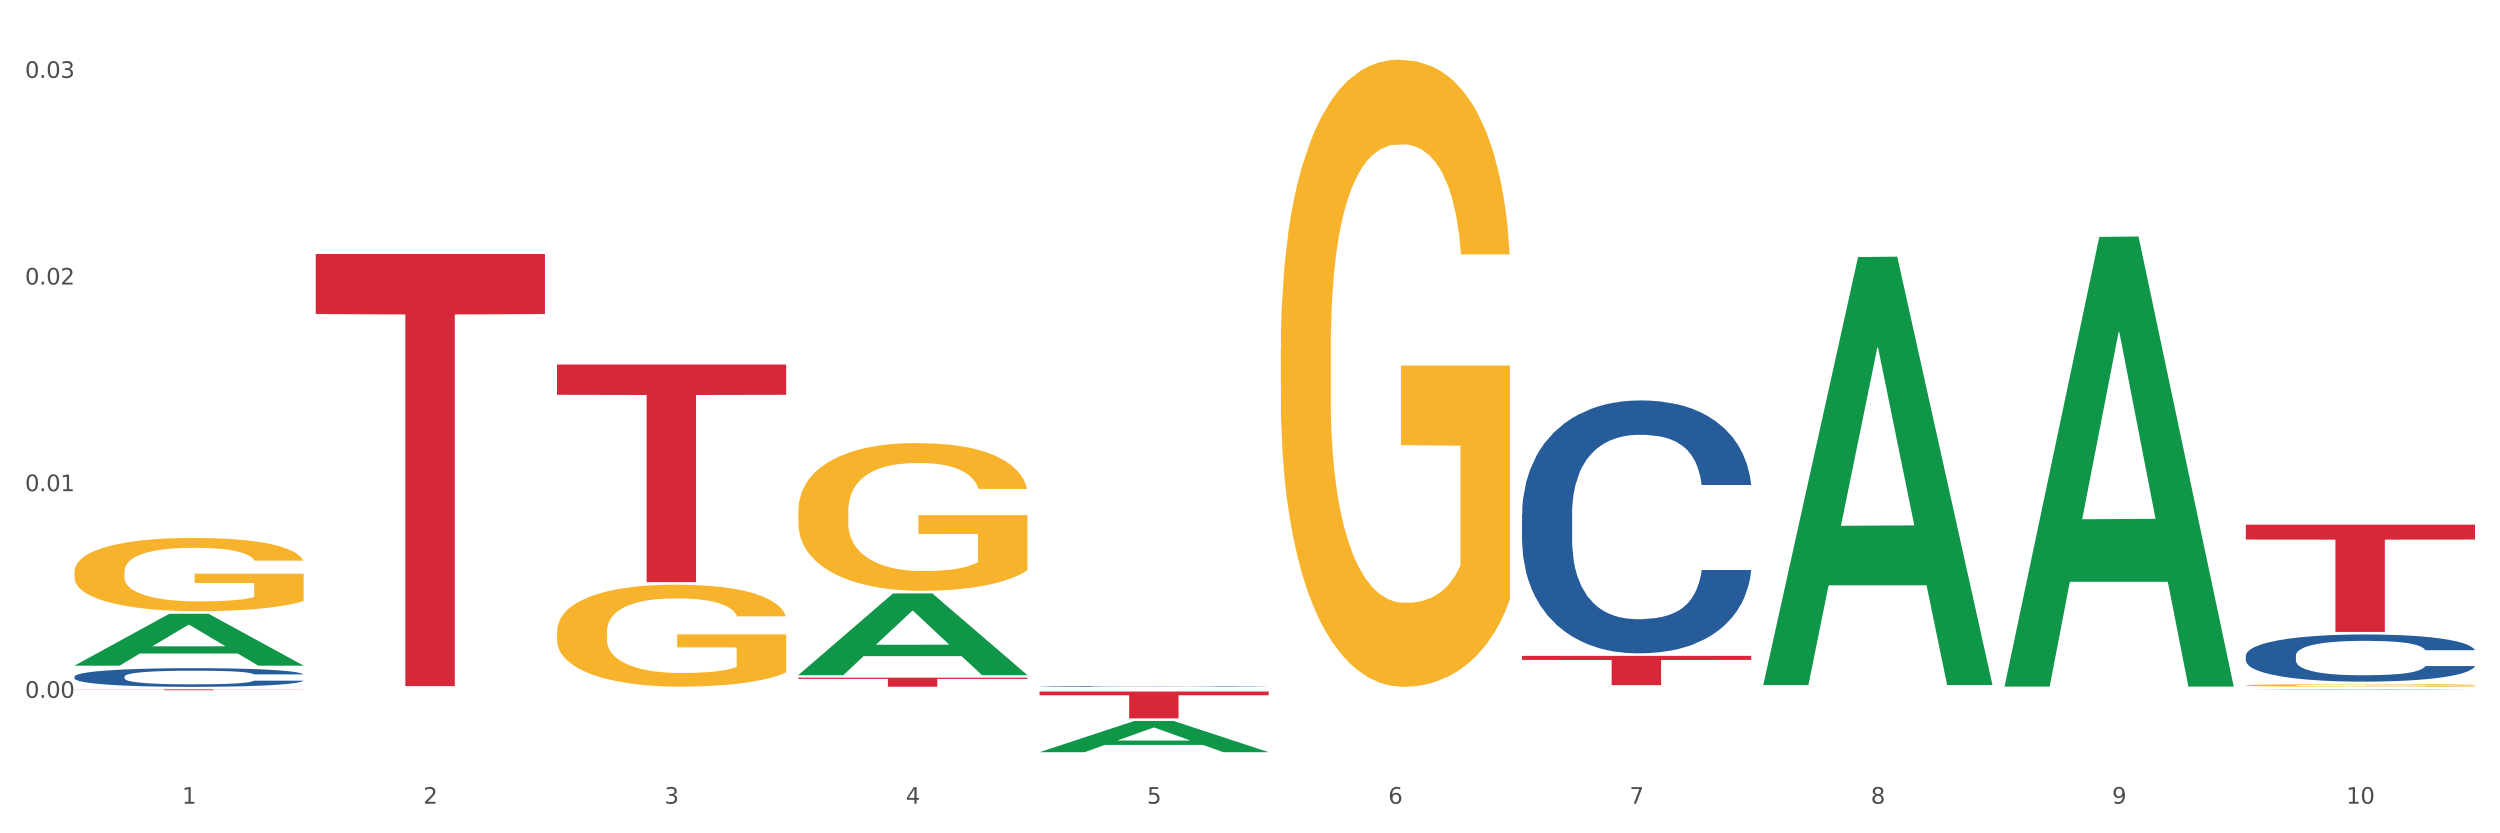 <?xml version="1.0" encoding="utf-8" standalone="no"?>
<!DOCTYPE svg PUBLIC "-//W3C//DTD SVG 1.1//EN"
  "http://www.w3.org/Graphics/SVG/1.1/DTD/svg11.dtd">
<svg xmlns:xlink="http://www.w3.org/1999/xlink" width="1080pt" height="360pt" viewBox="0 0 1080 360" xmlns="http://www.w3.org/2000/svg" version="1.1">
 <rect x="0" y="0" width="1080" height="360" fill="#333333" stroke="none"/>
 <defs>
  <style type="text/css">*{stroke-linejoin: round; stroke-linecap: butt}</style>
 </defs>
 <g id="figure_1">
  <g id="patch_1">
   <path d="M 0 360 
L 1080 360 
L 1080 0 
L 0 0 
z
" style="fill: #ffffff; stroke: #ffffff; stroke-linejoin: miter"/>
  </g>
  <g id="axes_1">
   <g id="matplotlib.axis_1">
    <g id="xtick_1">
     <g id="text_1">
      <!-- 1 -->
      <g style="fill: #4d4d4d" transform="translate(78.627 347.204) scale(0.096 -0.096)">
       <defs>
        <path id="DejaVuSans-31" d="M 794 531 
L 1825 531 
L 1825 4091 
L 703 3866 
L 703 4441 
L 1819 4666 
L 2450 4666 
L 2450 531 
L 3481 531 
L 3481 0 
L 794 0 
L 794 531 
z
" transform="scale(0.016)"/>
       </defs>
       <use xlink:href="#DejaVuSans-31"/>
      </g>
     </g>
    </g>
    <g id="xtick_2">
     <g id="text_2">
      <!-- 2 -->
      <g style="fill: #4d4d4d" transform="translate(182.851 347.204) scale(0.096 -0.096)">
       <defs>
        <path id="DejaVuSans-32" d="M 1228 531 
L 3431 531 
L 3431 0 
L 469 0 
L 469 531 
Q 828 903 1448 1529 
Q 2069 2156 2228 2338 
Q 2531 2678 2651 2914 
Q 2772 3150 2772 3378 
Q 2772 3750 2511 3984 
Q 2250 4219 1831 4219 
Q 1534 4219 1204 4116 
Q 875 4013 500 3803 
L 500 4441 
Q 881 4594 1212 4672 
Q 1544 4750 1819 4750 
Q 2544 4750 2975 4387 
Q 3406 4025 3406 3419 
Q 3406 3131 3298 2873 
Q 3191 2616 2906 2266 
Q 2828 2175 2409 1742 
Q 1991 1309 1228 531 
z
" transform="scale(0.016)"/>
       </defs>
       <use xlink:href="#DejaVuSans-32"/>
      </g>
     </g>
    </g>
    <g id="xtick_3">
     <g id="text_3">
      <!-- 3 -->
      <g style="fill: #4d4d4d" transform="translate(287.074 347.204) scale(0.096 -0.096)">
       <defs>
        <path id="DejaVuSans-33" d="M 2597 2516 
Q 3050 2419 3304 2112 
Q 3559 1806 3559 1356 
Q 3559 666 3084 287 
Q 2609 -91 1734 -91 
Q 1441 -91 1130 -33 
Q 819 25 488 141 
L 488 750 
Q 750 597 1062 519 
Q 1375 441 1716 441 
Q 2309 441 2620 675 
Q 2931 909 2931 1356 
Q 2931 1769 2642 2001 
Q 2353 2234 1838 2234 
L 1294 2234 
L 1294 2753 
L 1863 2753 
Q 2328 2753 2575 2939 
Q 2822 3125 2822 3475 
Q 2822 3834 2567 4026 
Q 2313 4219 1838 4219 
Q 1578 4219 1281 4162 
Q 984 4106 628 3988 
L 628 4550 
Q 988 4650 1302 4700 
Q 1616 4750 1894 4750 
Q 2613 4750 3031 4423 
Q 3450 4097 3450 3541 
Q 3450 3153 3228 2886 
Q 3006 2619 2597 2516 
z
" transform="scale(0.016)"/>
       </defs>
       <use xlink:href="#DejaVuSans-33"/>
      </g>
     </g>
    </g>
    <g id="xtick_4">
     <g id="text_4">
      <!-- 4 -->
      <g style="fill: #4d4d4d" transform="translate(391.298 347.204) scale(0.096 -0.096)">
       <defs>
        <path id="DejaVuSans-34" d="M 2419 4116 
L 825 1625 
L 2419 1625 
L 2419 4116 
z
M 2253 4666 
L 3047 4666 
L 3047 1625 
L 3713 1625 
L 3713 1100 
L 3047 1100 
L 3047 0 
L 2419 0 
L 2419 1100 
L 313 1100 
L 313 1709 
L 2253 4666 
z
" transform="scale(0.016)"/>
       </defs>
       <use xlink:href="#DejaVuSans-34"/>
      </g>
     </g>
    </g>
    <g id="xtick_5">
     <g id="text_5">
      <!-- 5 -->
      <g style="fill: #4d4d4d" transform="translate(495.522 347.204) scale(0.096 -0.096)">
       <defs>
        <path id="DejaVuSans-35" d="M 691 4666 
L 3169 4666 
L 3169 4134 
L 1269 4134 
L 1269 2991 
Q 1406 3038 1543 3061 
Q 1681 3084 1819 3084 
Q 2600 3084 3056 2656 
Q 3513 2228 3513 1497 
Q 3513 744 3044 326 
Q 2575 -91 1722 -91 
Q 1428 -91 1123 -41 
Q 819 9 494 109 
L 494 744 
Q 775 591 1075 516 
Q 1375 441 1709 441 
Q 2250 441 2565 725 
Q 2881 1009 2881 1497 
Q 2881 1984 2565 2268 
Q 2250 2553 1709 2553 
Q 1456 2553 1204 2497 
Q 953 2441 691 2322 
L 691 4666 
z
" transform="scale(0.016)"/>
       </defs>
       <use xlink:href="#DejaVuSans-35"/>
      </g>
     </g>
    </g>
    <g id="xtick_6">
     <g id="text_6">
      <!-- 6 -->
      <g style="fill: #4d4d4d" transform="translate(599.745 347.204) scale(0.096 -0.096)">
       <defs>
        <path id="DejaVuSans-36" d="M 2113 2584 
Q 1688 2584 1439 2293 
Q 1191 2003 1191 1497 
Q 1191 994 1439 701 
Q 1688 409 2113 409 
Q 2538 409 2786 701 
Q 3034 994 3034 1497 
Q 3034 2003 2786 2293 
Q 2538 2584 2113 2584 
z
M 3366 4563 
L 3366 3988 
Q 3128 4100 2886 4159 
Q 2644 4219 2406 4219 
Q 1781 4219 1451 3797 
Q 1122 3375 1075 2522 
Q 1259 2794 1537 2939 
Q 1816 3084 2150 3084 
Q 2853 3084 3261 2657 
Q 3669 2231 3669 1497 
Q 3669 778 3244 343 
Q 2819 -91 2113 -91 
Q 1303 -91 875 529 
Q 447 1150 447 2328 
Q 447 3434 972 4092 
Q 1497 4750 2381 4750 
Q 2619 4750 2861 4703 
Q 3103 4656 3366 4563 
z
" transform="scale(0.016)"/>
       </defs>
       <use xlink:href="#DejaVuSans-36"/>
      </g>
     </g>
    </g>
    <g id="xtick_7">
     <g id="text_7">
      <!-- 7 -->
      <g style="fill: #4d4d4d" transform="translate(703.969 347.204) scale(0.096 -0.096)">
       <defs>
        <path id="DejaVuSans-37" d="M 525 4666 
L 3525 4666 
L 3525 4397 
L 1831 0 
L 1172 0 
L 2766 4134 
L 525 4134 
L 525 4666 
z
" transform="scale(0.016)"/>
       </defs>
       <use xlink:href="#DejaVuSans-37"/>
      </g>
     </g>
    </g>
    <g id="xtick_8">
     <g id="text_8">
      <!-- 8 -->
      <g style="fill: #4d4d4d" transform="translate(808.193 347.204) scale(0.096 -0.096)">
       <defs>
        <path id="DejaVuSans-38" d="M 2034 2216 
Q 1584 2216 1326 1975 
Q 1069 1734 1069 1313 
Q 1069 891 1326 650 
Q 1584 409 2034 409 
Q 2484 409 2743 651 
Q 3003 894 3003 1313 
Q 3003 1734 2745 1975 
Q 2488 2216 2034 2216 
z
M 1403 2484 
Q 997 2584 770 2862 
Q 544 3141 544 3541 
Q 544 4100 942 4425 
Q 1341 4750 2034 4750 
Q 2731 4750 3128 4425 
Q 3525 4100 3525 3541 
Q 3525 3141 3298 2862 
Q 3072 2584 2669 2484 
Q 3125 2378 3379 2068 
Q 3634 1759 3634 1313 
Q 3634 634 3220 271 
Q 2806 -91 2034 -91 
Q 1263 -91 848 271 
Q 434 634 434 1313 
Q 434 1759 690 2068 
Q 947 2378 1403 2484 
z
M 1172 3481 
Q 1172 3119 1398 2916 
Q 1625 2713 2034 2713 
Q 2441 2713 2670 2916 
Q 2900 3119 2900 3481 
Q 2900 3844 2670 4047 
Q 2441 4250 2034 4250 
Q 1625 4250 1398 4047 
Q 1172 3844 1172 3481 
z
" transform="scale(0.016)"/>
       </defs>
       <use xlink:href="#DejaVuSans-38"/>
      </g>
     </g>
    </g>
    <g id="xtick_9">
     <g id="text_9">
      <!-- 9 -->
      <g style="fill: #4d4d4d" transform="translate(912.416 347.204) scale(0.096 -0.096)">
       <defs>
        <path id="DejaVuSans-39" d="M 703 97 
L 703 672 
Q 941 559 1184 500 
Q 1428 441 1663 441 
Q 2288 441 2617 861 
Q 2947 1281 2994 2138 
Q 2813 1869 2534 1725 
Q 2256 1581 1919 1581 
Q 1219 1581 811 2004 
Q 403 2428 403 3163 
Q 403 3881 828 4315 
Q 1253 4750 1959 4750 
Q 2769 4750 3195 4129 
Q 3622 3509 3622 2328 
Q 3622 1225 3098 567 
Q 2575 -91 1691 -91 
Q 1453 -91 1209 -44 
Q 966 3 703 97 
z
M 1959 2075 
Q 2384 2075 2632 2365 
Q 2881 2656 2881 3163 
Q 2881 3666 2632 3958 
Q 2384 4250 1959 4250 
Q 1534 4250 1286 3958 
Q 1038 3666 1038 3163 
Q 1038 2656 1286 2365 
Q 1534 2075 1959 2075 
z
" transform="scale(0.016)"/>
       </defs>
       <use xlink:href="#DejaVuSans-39"/>
      </g>
     </g>
    </g>
    <g id="xtick_10">
     <g id="text_10">
      <!-- 10 -->
      <g style="fill: #4d4d4d" transform="translate(1013.586 347.204) scale(0.096 -0.096)">
       <defs>
        <path id="DejaVuSans-30" d="M 2034 4250 
Q 1547 4250 1301 3770 
Q 1056 3291 1056 2328 
Q 1056 1369 1301 889 
Q 1547 409 2034 409 
Q 2525 409 2770 889 
Q 3016 1369 3016 2328 
Q 3016 3291 2770 3770 
Q 2525 4250 2034 4250 
z
M 2034 4750 
Q 2819 4750 3233 4129 
Q 3647 3509 3647 2328 
Q 3647 1150 3233 529 
Q 2819 -91 2034 -91 
Q 1250 -91 836 529 
Q 422 1150 422 2328 
Q 422 3509 836 4129 
Q 1250 4750 2034 4750 
z
" transform="scale(0.016)"/>
       </defs>
       <use xlink:href="#DejaVuSans-31"/>
       <use xlink:href="#DejaVuSans-30" transform="translate(63.623 0)"/>
      </g>
     </g>
    </g>
    <g id="xtick_11"/>
    <g id="xtick_12"/>
    <g id="xtick_13"/>
    <g id="xtick_14"/>
    <g id="xtick_15"/>
    <g id="xtick_16"/>
    <g id="xtick_17"/>
    <g id="xtick_18"/>
    <g id="xtick_19"/>
   </g>
   <g id="matplotlib.axis_2">
    <g id="ytick_1">
     <g id="text_11">
      <!-- 0.00 -->
      <g style="fill: #4d4d4d" transform="translate(10.8 301.452) scale(0.096 -0.096)">
       <defs>
        <path id="DejaVuSans-2e" d="M 684 794 
L 1344 794 
L 1344 0 
L 684 0 
L 684 794 
z
" transform="scale(0.016)"/>
       </defs>
       <use xlink:href="#DejaVuSans-30"/>
       <use xlink:href="#DejaVuSans-2e" transform="translate(63.623 0)"/>
       <use xlink:href="#DejaVuSans-30" transform="translate(95.41 0)"/>
       <use xlink:href="#DejaVuSans-30" transform="translate(159.033 0)"/>
      </g>
     </g>
    </g>
    <g id="ytick_2">
     <g id="text_12">
      <!-- 0.01 -->
      <g style="fill: #4d4d4d" transform="translate(10.8 212.185) scale(0.096 -0.096)">
       <use xlink:href="#DejaVuSans-30"/>
       <use xlink:href="#DejaVuSans-2e" transform="translate(63.623 0)"/>
       <use xlink:href="#DejaVuSans-30" transform="translate(95.41 0)"/>
       <use xlink:href="#DejaVuSans-31" transform="translate(159.033 0)"/>
      </g>
     </g>
    </g>
    <g id="ytick_3">
     <g id="text_13">
      <!-- 0.02 -->
      <g style="fill: #4d4d4d" transform="translate(10.8 122.918) scale(0.096 -0.096)">
       <use xlink:href="#DejaVuSans-30"/>
       <use xlink:href="#DejaVuSans-2e" transform="translate(63.623 0)"/>
       <use xlink:href="#DejaVuSans-30" transform="translate(95.41 0)"/>
       <use xlink:href="#DejaVuSans-32" transform="translate(159.033 0)"/>
      </g>
     </g>
    </g>
    <g id="ytick_4">
     <g id="text_14">
      <!-- 0.03 -->
      <g style="fill: #4d4d4d" transform="translate(10.8 33.652) scale(0.096 -0.096)">
       <use xlink:href="#DejaVuSans-30"/>
       <use xlink:href="#DejaVuSans-2e" transform="translate(63.623 0)"/>
       <use xlink:href="#DejaVuSans-30" transform="translate(95.41 0)"/>
       <use xlink:href="#DejaVuSans-33" transform="translate(159.033 0)"/>
      </g>
     </g>
    </g>
    <g id="ytick_5"/>
    <g id="ytick_6"/>
    <g id="ytick_7"/>
   </g>
   <g id="PolyCollection_1">
    <path d="M 32.175 287.518 
L 32.277 287.497 
L 73.107 265.151 
L 90.051 265.129 
L 131.187 287.561 
L 111.589 287.561 
L 102.709 282.337 
L 60.552 282.337 
L 60.246 282.421 
L 51.671 287.561 
L 32.175 287.561 
L 32.175 287.518 
L 65.86 279.22 
L 97.401 279.199 
L 81.783 269.911 
L 81.579 269.868 
L 81.375 269.932 
L 65.758 279.199 
L 65.86 279.22 
L 32.175 287.518 
z
" clip-path="url(#p96a9d5bda2)" style="fill: #109648"/>
    <path d="M 136.399 109.725 
L 235.411 109.725 
L 235.411 135.669 
L 196.463 135.844 
L 196.463 296.411 
L 175.112 296.411 
L 175.112 135.844 
L 136.399 135.669 
L 136.399 109.901 
L 136.399 109.725 
z
" clip-path="url(#p96a9d5bda2)" style="fill: #d62839"/>
    <path d="M 32.175 297.804 
L 131.187 297.804 
L 131.187 297.853 
L 92.239 297.854 
L 92.239 298.158 
L 70.888 298.158 
L 70.888 297.854 
L 32.175 297.853 
L 32.175 297.805 
L 32.175 297.804 
z
" clip-path="url(#p96a9d5bda2)" style="fill: #d62839"/>
    <path d="M 449.069 298.744 
L 548.082 298.744 
L 548.082 300.357 
L 509.134 300.368 
L 509.134 310.348 
L 487.783 310.348 
L 487.783 300.368 
L 449.069 300.357 
L 449.069 298.755 
L 449.069 298.744 
z
" clip-path="url(#p96a9d5bda2)" style="fill: #d62839"/>
    <path d="M 657.517 283.347 
L 756.529 283.347 
L 756.529 285.101 
L 717.581 285.112 
L 717.581 295.967 
L 696.23 295.967 
L 696.23 285.112 
L 657.517 285.101 
L 657.517 283.359 
L 657.517 283.347 
z
" clip-path="url(#p96a9d5bda2)" style="fill: #d62839"/>
    <path d="M 970.188 226.645 
L 1069.2 226.645 
L 1069.2 233.087 
L 1030.252 233.13 
L 1030.252 273.003 
L 1008.901 273.003 
L 1008.901 233.13 
L 970.188 233.087 
L 970.188 226.688 
L 970.188 226.645 
z
" clip-path="url(#p96a9d5bda2)" style="fill: #d62839"/>
    <path d="M 970.188 296.086 
L 970.304 296.085 
L 970.304 296.047 
L 970.538 296.014 
L 971.707 295.933 
L 973.461 295.867 
L 974.747 295.832 
L 976.032 295.803 
L 977.552 295.774 
L 979.422 295.744 
L 982.813 295.7 
L 984.917 295.678 
L 987.488 295.654 
L 992.164 295.62 
L 995.554 295.601 
L 999.061 295.585 
L 1004.789 295.565 
L 1008.53 295.557 
L 1012.505 295.55 
L 1017.297 295.546 
L 1020.921 295.545 
L 1028.87 295.548 
L 1035.65 295.558 
L 1038.923 295.565 
L 1043.132 295.578 
L 1045.353 295.587 
L 1048.977 295.604 
L 1052.717 295.626 
L 1055.289 295.646 
L 1059.147 295.682 
L 1062.069 295.718 
L 1064.758 295.763 
L 1066.161 295.794 
L 1067.213 295.823 
L 1068.148 295.856 
L 1069.083 295.909 
L 1048.041 295.909 
L 1047.223 295.871 
L 1045.937 295.836 
L 1044.067 295.802 
L 1042.43 295.78 
L 1039.625 295.754 
L 1037.053 295.737 
L 1034.364 295.724 
L 1031.091 295.713 
L 1028.52 295.708 
L 1024.896 295.703 
L 1017.765 295.704 
L 1012.972 295.713 
L 1009.699 295.724 
L 1007.595 295.733 
L 1005.724 295.744 
L 1003.62 295.759 
L 1001.165 295.781 
L 999.412 295.802 
L 997.659 295.827 
L 996.256 295.853 
L 994.97 295.883 
L 993.918 295.915 
L 993.1 295.948 
L 992.398 295.989 
L 991.814 296.056 
L 991.814 296.203 
L 992.047 296.236 
L 992.632 296.28 
L 993.333 296.313 
L 994.502 296.353 
L 995.554 296.379 
L 997.542 296.418 
L 999.763 296.45 
L 1001.516 296.47 
L 1003.27 296.487 
L 1006.309 296.511 
L 1009.699 296.53 
L 1012.621 296.542 
L 1016.596 296.552 
L 1019.285 296.557 
L 1021.623 296.559 
L 1027.351 296.559 
L 1031.442 296.556 
L 1036.001 296.548 
L 1039.508 296.539 
L 1042.43 296.527 
L 1045.704 296.508 
L 1047.808 296.489 
L 1047.808 296.266 
L 1022.09 296.265 
L 1022.09 296.116 
L 1069.2 296.116 
L 1069.2 296.552 
L 1067.213 296.575 
L 1064.992 296.595 
L 1062.654 296.613 
L 1059.147 296.636 
L 1054.938 296.657 
L 1051.198 296.672 
L 1047.223 296.685 
L 1042.547 296.697 
L 1036.469 296.708 
L 1032.728 296.712 
L 1028.052 296.715 
L 1022.558 296.716 
L 1017.765 296.714 
L 1013.089 296.709 
L 1008.179 296.699 
L 1003.387 296.685 
L 999.763 296.671 
L 996.139 296.654 
L 992.281 296.632 
L 989.242 296.61 
L 986.904 296.591 
L 984.332 296.566 
L 981.527 296.534 
L 979.422 296.505 
L 977.552 296.476 
L 975.565 296.437 
L 974.162 296.404 
L 972.759 296.362 
L 971.941 296.331 
L 971.006 296.283 
L 970.304 296.216 
L 970.188 296.086 
z
" clip-path="url(#p96a9d5bda2)" style="fill: #f7b32b"/>
    <path d="M 553.293 150.969 
L 553.41 150.721 
L 553.41 141.813 
L 553.644 134.142 
L 554.813 115.583 
L 556.566 100.242 
L 557.852 92.076 
L 559.138 85.395 
L 560.658 78.714 
L 562.528 71.785 
L 565.918 61.64 
L 568.022 56.443 
L 570.594 50.999 
L 575.27 43.081 
L 578.66 38.627 
L 582.167 34.915 
L 587.895 30.461 
L 591.636 28.481 
L 595.61 26.997 
L 600.403 26.007 
L 604.027 25.759 
L 611.976 26.502 
L 618.756 28.729 
L 622.029 30.461 
L 626.237 33.43 
L 628.458 35.41 
L 632.082 39.369 
L 635.823 44.566 
L 638.395 49.02 
L 642.252 57.433 
L 645.175 65.846 
L 647.863 76.239 
L 649.266 83.415 
L 650.318 90.096 
L 651.253 97.767 
L 652.189 109.892 
L 631.147 109.892 
L 630.329 101.231 
L 629.043 93.066 
L 627.173 85.147 
L 625.536 80.198 
L 622.73 74.012 
L 620.159 70.053 
L 617.47 67.083 
L 614.197 64.609 
L 611.625 63.372 
L 608.001 62.382 
L 600.87 62.629 
L 596.078 64.609 
L 592.805 67.083 
L 590.7 69.311 
L 588.83 71.785 
L 586.726 75.249 
L 584.271 80.446 
L 582.518 85.147 
L 580.764 91.086 
L 579.361 97.025 
L 578.075 103.953 
L 577.023 111.377 
L 576.205 119.048 
L 575.504 128.451 
L 574.919 144.04 
L 574.919 177.941 
L 575.153 185.612 
L 575.737 195.757 
L 576.439 203.428 
L 577.608 212.583 
L 578.66 218.77 
L 580.647 227.678 
L 582.868 235.101 
L 584.622 239.803 
L 586.375 243.762 
L 589.415 249.206 
L 592.805 253.66 
L 595.727 256.382 
L 599.702 258.856 
L 602.39 259.846 
L 604.728 260.341 
L 610.456 260.341 
L 614.548 259.599 
L 619.107 257.867 
L 622.613 255.64 
L 625.536 252.918 
L 628.809 248.464 
L 630.913 244.257 
L 630.913 192.54 
L 605.196 192.293 
L 605.196 157.897 
L 652.306 157.897 
L 652.306 258.856 
L 650.318 264.053 
L 648.097 268.754 
L 645.759 272.961 
L 642.252 278.157 
L 638.044 283.106 
L 634.303 286.571 
L 630.329 289.54 
L 625.653 292.262 
L 619.574 294.737 
L 615.833 295.726 
L 611.158 296.469 
L 605.663 296.716 
L 600.87 296.221 
L 596.195 294.984 
L 591.285 292.757 
L 586.492 289.54 
L 582.868 286.323 
L 579.244 282.364 
L 575.387 277.168 
L 572.347 272.219 
L 570.009 267.765 
L 567.438 262.073 
L 564.632 254.65 
L 562.528 247.969 
L 560.658 241.04 
L 558.67 232.132 
L 557.268 224.461 
L 555.865 214.811 
L 555.047 207.634 
L 554.111 196.499 
L 553.41 180.91 
L 553.293 150.969 
z
" clip-path="url(#p96a9d5bda2)" style="fill: #f7b32b"/>
    <path d="M 344.846 220.909 
L 344.963 220.85 
L 344.963 218.752 
L 345.197 216.945 
L 346.366 212.572 
L 348.119 208.958 
L 349.405 207.034 
L 350.691 205.46 
L 352.21 203.886 
L 354.081 202.254 
L 357.471 199.863 
L 359.575 198.639 
L 362.147 197.357 
L 366.823 195.491 
L 370.213 194.442 
L 373.72 193.567 
L 379.448 192.518 
L 383.188 192.051 
L 387.163 191.702 
L 391.956 191.469 
L 395.579 191.41 
L 403.529 191.585 
L 410.309 192.11 
L 413.582 192.518 
L 417.79 193.217 
L 420.011 193.684 
L 423.635 194.617 
L 427.376 195.841 
L 429.947 196.89 
L 433.805 198.872 
L 436.728 200.854 
L 439.416 203.303 
L 440.819 204.994 
L 441.871 206.568 
L 442.806 208.375 
L 443.741 211.231 
L 422.7 211.231 
L 421.882 209.191 
L 420.596 207.267 
L 418.725 205.402 
L 417.089 204.236 
L 414.283 202.778 
L 411.711 201.845 
L 409.023 201.146 
L 405.75 200.563 
L 403.178 200.271 
L 399.554 200.038 
L 392.423 200.097 
L 387.63 200.563 
L 384.357 201.146 
L 382.253 201.671 
L 380.383 202.254 
L 378.279 203.07 
L 375.824 204.294 
L 374.07 205.402 
L 372.317 206.801 
L 370.914 208.2 
L 369.628 209.832 
L 368.576 211.581 
L 367.758 213.388 
L 367.056 215.604 
L 366.472 219.276 
L 366.472 227.263 
L 366.706 229.07 
L 367.29 231.461 
L 367.992 233.268 
L 369.161 235.425 
L 370.213 236.882 
L 372.2 238.981 
L 374.421 240.73 
L 376.174 241.838 
L 377.928 242.77 
L 380.967 244.053 
L 384.357 245.102 
L 387.28 245.744 
L 391.254 246.327 
L 393.943 246.56 
L 396.281 246.676 
L 402.009 246.676 
L 406.1 246.501 
L 410.659 246.093 
L 414.166 245.569 
L 417.089 244.927 
L 420.362 243.878 
L 422.466 242.887 
L 422.466 230.703 
L 396.748 230.644 
L 396.748 222.541 
L 443.858 222.541 
L 443.858 246.327 
L 441.871 247.551 
L 439.65 248.658 
L 437.312 249.649 
L 433.805 250.874 
L 429.597 252.04 
L 425.856 252.856 
L 421.882 253.555 
L 417.206 254.197 
L 411.127 254.78 
L 407.386 255.013 
L 402.71 255.188 
L 397.216 255.246 
L 392.423 255.129 
L 387.747 254.838 
L 382.838 254.313 
L 378.045 253.555 
L 374.421 252.798 
L 370.797 251.865 
L 366.94 250.641 
L 363.9 249.475 
L 361.562 248.425 
L 358.99 247.084 
L 356.185 245.335 
L 354.081 243.761 
L 352.21 242.129 
L 350.223 240.03 
L 348.82 238.223 
L 347.418 235.95 
L 346.599 234.259 
L 345.664 231.636 
L 344.963 227.963 
L 344.846 220.909 
z
" clip-path="url(#p96a9d5bda2)" style="fill: #f7b32b"/>
    <path d="M 240.622 272.937 
L 240.739 272.897 
L 240.739 271.448 
L 240.973 270.201 
L 242.142 267.184 
L 243.895 264.689 
L 245.181 263.361 
L 246.467 262.275 
L 247.987 261.189 
L 249.857 260.062 
L 253.247 258.412 
L 255.351 257.568 
L 257.923 256.682 
L 262.599 255.395 
L 265.989 254.671 
L 269.496 254.067 
L 275.224 253.343 
L 278.965 253.021 
L 282.939 252.78 
L 287.732 252.619 
L 291.356 252.579 
L 299.305 252.699 
L 306.085 253.061 
L 309.358 253.343 
L 313.566 253.826 
L 315.788 254.148 
L 319.411 254.791 
L 323.152 255.636 
L 325.724 256.361 
L 329.581 257.729 
L 332.504 259.096 
L 335.193 260.786 
L 336.595 261.953 
L 337.647 263.039 
L 338.583 264.287 
L 339.518 266.258 
L 318.476 266.258 
L 317.658 264.85 
L 316.372 263.522 
L 314.502 262.235 
L 312.865 261.43 
L 310.06 260.424 
L 307.488 259.78 
L 304.799 259.298 
L 301.526 258.895 
L 298.954 258.694 
L 295.33 258.533 
L 288.2 258.573 
L 283.407 258.895 
L 280.134 259.298 
L 278.03 259.66 
L 276.159 260.062 
L 274.055 260.625 
L 271.6 261.47 
L 269.847 262.235 
L 268.093 263.2 
L 266.69 264.166 
L 265.405 265.293 
L 264.352 266.5 
L 263.534 267.747 
L 262.833 269.276 
L 262.248 271.811 
L 262.248 277.323 
L 262.482 278.57 
L 263.067 280.219 
L 263.768 281.467 
L 264.937 282.955 
L 265.989 283.961 
L 267.976 285.41 
L 270.197 286.617 
L 271.951 287.381 
L 273.704 288.025 
L 276.744 288.91 
L 280.134 289.634 
L 283.056 290.077 
L 287.031 290.479 
L 289.719 290.64 
L 292.057 290.721 
L 297.785 290.721 
L 301.877 290.6 
L 306.436 290.318 
L 309.943 289.956 
L 312.865 289.514 
L 316.138 288.789 
L 318.242 288.105 
L 318.242 279.696 
L 292.525 279.656 
L 292.525 274.064 
L 339.635 274.064 
L 339.635 290.479 
L 337.647 291.324 
L 335.426 292.089 
L 333.088 292.773 
L 329.581 293.618 
L 325.373 294.422 
L 321.632 294.985 
L 317.658 295.468 
L 312.982 295.911 
L 306.903 296.313 
L 303.163 296.474 
L 298.487 296.595 
L 292.992 296.635 
L 288.2 296.555 
L 283.524 296.353 
L 278.614 295.991 
L 273.821 295.468 
L 270.197 294.945 
L 266.574 294.302 
L 262.716 293.457 
L 259.677 292.652 
L 257.339 291.928 
L 254.767 291.002 
L 251.961 289.795 
L 249.857 288.709 
L 247.987 287.582 
L 246 286.134 
L 244.597 284.887 
L 243.194 283.318 
L 242.376 282.151 
L 241.441 280.34 
L 240.739 277.805 
L 240.622 272.937 
z
" clip-path="url(#p96a9d5bda2)" style="fill: #f7b32b"/>
    <path d="M 240.622 157.493 
L 339.635 157.493 
L 339.635 170.555 
L 300.687 170.643 
L 300.687 251.49 
L 279.336 251.49 
L 279.336 170.643 
L 240.622 170.555 
L 240.622 157.581 
L 240.622 157.493 
z
" clip-path="url(#p96a9d5bda2)" style="fill: #d62839"/>
    <path d="M 32.175 247.017 
L 32.292 246.988 
L 32.292 245.948 
L 32.526 245.052 
L 33.695 242.884 
L 35.448 241.092 
L 36.734 240.138 
L 38.02 239.358 
L 39.54 238.578 
L 41.41 237.768 
L 44.8 236.583 
L 46.904 235.976 
L 49.476 235.34 
L 54.152 234.415 
L 57.542 233.895 
L 61.049 233.462 
L 66.777 232.941 
L 70.517 232.71 
L 74.492 232.537 
L 79.285 232.421 
L 82.909 232.392 
L 90.858 232.479 
L 97.638 232.739 
L 100.911 232.941 
L 105.119 233.288 
L 107.34 233.519 
L 110.964 233.982 
L 114.705 234.589 
L 117.277 235.109 
L 121.134 236.092 
L 124.057 237.075 
L 126.745 238.288 
L 128.148 239.127 
L 129.2 239.907 
L 130.135 240.803 
L 131.071 242.219 
L 110.029 242.219 
L 109.211 241.208 
L 107.925 240.254 
L 106.054 239.329 
L 104.418 238.751 
L 101.612 238.028 
L 99.041 237.566 
L 96.352 237.219 
L 93.079 236.93 
L 90.507 236.786 
L 86.883 236.67 
L 79.752 236.699 
L 74.96 236.93 
L 71.686 237.219 
L 69.582 237.479 
L 67.712 237.768 
L 65.608 238.173 
L 63.153 238.78 
L 61.399 239.329 
L 59.646 240.023 
L 58.243 240.716 
L 56.957 241.526 
L 55.905 242.393 
L 55.087 243.289 
L 54.386 244.387 
L 53.801 246.208 
L 53.801 250.168 
L 54.035 251.064 
L 54.619 252.249 
L 55.321 253.145 
L 56.49 254.214 
L 57.542 254.937 
L 59.529 255.977 
L 61.75 256.844 
L 63.504 257.394 
L 65.257 257.856 
L 68.296 258.492 
L 71.686 259.012 
L 74.609 259.33 
L 78.583 259.619 
L 81.272 259.735 
L 83.61 259.793 
L 89.338 259.793 
L 93.429 259.706 
L 97.988 259.503 
L 101.495 259.243 
L 104.418 258.925 
L 107.691 258.405 
L 109.795 257.914 
L 109.795 251.873 
L 84.078 251.844 
L 84.078 247.827 
L 131.187 247.827 
L 131.187 259.619 
L 129.2 260.226 
L 126.979 260.775 
L 124.641 261.267 
L 121.134 261.874 
L 116.926 262.452 
L 113.185 262.856 
L 109.211 263.203 
L 104.535 263.521 
L 98.456 263.81 
L 94.715 263.926 
L 90.039 264.012 
L 84.545 264.041 
L 79.752 263.983 
L 75.076 263.839 
L 70.167 263.579 
L 65.374 263.203 
L 61.75 262.827 
L 58.126 262.365 
L 54.269 261.758 
L 51.229 261.18 
L 48.891 260.66 
L 46.32 259.995 
L 43.514 259.128 
L 41.41 258.347 
L 39.54 257.538 
L 37.552 256.498 
L 36.15 255.602 
L 34.747 254.474 
L 33.928 253.636 
L 32.993 252.335 
L 32.292 250.515 
L 32.175 247.017 
z
" clip-path="url(#p96a9d5bda2)" style="fill: #f7b32b"/>
    <path d="M 32.175 292.274 
L 32.292 292.266 
L 32.292 292.06 
L 32.643 291.78 
L 33.931 291.264 
L 35.569 290.874 
L 38.378 290.417 
L 39.899 290.225 
L 41.889 290.012 
L 45.985 289.665 
L 50.667 289.371 
L 53.944 289.209 
L 56.401 289.106 
L 61.902 288.921 
L 65.062 288.84 
L 68.339 288.774 
L 71.148 288.73 
L 75.829 288.678 
L 79.575 288.656 
L 83.905 288.649 
L 87.533 288.656 
L 92.331 288.686 
L 99.354 288.774 
L 102.045 288.826 
L 105.674 288.914 
L 109.419 289.032 
L 112.462 289.15 
L 115.973 289.319 
L 119.601 289.54 
L 123.112 289.82 
L 125.57 290.078 
L 127.559 290.351 
L 129.315 290.682 
L 130.602 291.043 
L 131.187 291.345 
L 109.77 291.345 
L 109.185 291.073 
L 108.014 290.778 
L 106.844 290.579 
L 105.557 290.417 
L 103.567 290.233 
L 101.811 290.115 
L 98.886 289.975 
L 96.194 289.887 
L 93.97 289.835 
L 91.278 289.791 
L 85.543 289.747 
L 81.447 289.747 
L 78.872 289.761 
L 75.712 289.798 
L 73.021 289.85 
L 69.861 289.938 
L 67.403 290.034 
L 64.945 290.159 
L 63.541 290.248 
L 61.434 290.41 
L 60.03 290.542 
L 58.157 290.771 
L 57.104 290.933 
L 55.231 291.353 
L 54.412 291.662 
L 54.061 291.876 
L 53.827 292.111 
L 53.827 293.261 
L 54.529 293.777 
L 55.114 293.998 
L 56.05 294.248 
L 57.806 294.572 
L 60.381 294.889 
L 63.072 295.117 
L 65.296 295.257 
L 67.403 295.361 
L 69.509 295.442 
L 72.084 295.515 
L 74.191 295.559 
L 77.351 295.604 
L 81.096 295.626 
L 84.022 295.626 
L 89.991 295.589 
L 92.683 295.552 
L 95.257 295.5 
L 98.066 295.419 
L 100.29 295.331 
L 101.577 295.265 
L 103.684 295.125 
L 105.322 294.977 
L 106.727 294.808 
L 107.663 294.661 
L 108.717 294.44 
L 109.536 294.189 
L 109.77 294.056 
L 131.187 294.056 
L 130.719 294.322 
L 129.9 294.58 
L 128.262 294.926 
L 126.974 295.125 
L 124.985 295.368 
L 122.878 295.574 
L 119.952 295.803 
L 117.26 295.972 
L 114.451 296.119 
L 111.408 296.252 
L 105.908 296.436 
L 103.918 296.488 
L 99.705 296.576 
L 96.428 296.628 
L 91.629 296.679 
L 86.714 296.709 
L 81.564 296.716 
L 77 296.701 
L 71.967 296.657 
L 68.807 296.613 
L 65.296 296.547 
L 61.2 296.444 
L 57.338 296.318 
L 53.71 296.171 
L 50.316 296.001 
L 47.156 295.81 
L 43.059 295.493 
L 40.016 295.184 
L 37.793 294.896 
L 36.271 294.653 
L 34.75 294.344 
L 33.931 294.13 
L 32.643 293.614 
L 32.175 293.136 
L 32.175 292.274 
z
" clip-path="url(#p96a9d5bda2)" style="fill: #255c99"/>
    <path d="M 449.069 296.523 
L 449.187 296.523 
L 449.187 296.514 
L 449.538 296.502 
L 450.825 296.48 
L 452.464 296.463 
L 455.272 296.443 
L 456.794 296.435 
L 458.783 296.425 
L 462.88 296.41 
L 467.561 296.398 
L 470.838 296.391 
L 473.296 296.386 
L 478.797 296.378 
L 481.957 296.375 
L 485.234 296.372 
L 488.042 296.37 
L 492.724 296.368 
L 496.469 296.367 
L 500.799 296.366 
L 504.427 296.367 
L 509.226 296.368 
L 516.248 296.372 
L 518.94 296.374 
L 522.568 296.378 
L 526.313 296.383 
L 529.356 296.388 
L 532.867 296.395 
L 536.495 296.405 
L 540.006 296.417 
L 542.464 296.428 
L 544.454 296.44 
L 546.209 296.454 
L 547.497 296.47 
L 548.082 296.483 
L 526.664 296.483 
L 526.079 296.471 
L 524.909 296.459 
L 523.738 296.45 
L 522.451 296.443 
L 520.461 296.435 
L 518.706 296.43 
L 515.78 296.424 
L 513.088 296.42 
L 510.864 296.418 
L 508.173 296.416 
L 502.438 296.414 
L 498.342 296.414 
L 495.767 296.414 
L 492.607 296.416 
L 489.915 296.418 
L 486.755 296.422 
L 484.297 296.426 
L 481.84 296.432 
L 480.435 296.436 
L 478.328 296.443 
L 476.924 296.448 
L 475.051 296.458 
L 473.998 296.465 
L 472.126 296.483 
L 471.306 296.497 
L 470.955 296.506 
L 470.721 296.516 
L 470.721 296.566 
L 471.423 296.589 
L 472.009 296.598 
L 472.945 296.609 
L 474.7 296.623 
L 477.275 296.637 
L 479.967 296.647 
L 482.191 296.653 
L 484.297 296.657 
L 486.404 296.661 
L 488.979 296.664 
L 491.085 296.666 
L 494.245 296.668 
L 497.991 296.669 
L 500.916 296.669 
L 506.885 296.667 
L 509.577 296.666 
L 512.152 296.663 
L 514.961 296.66 
L 517.184 296.656 
L 518.472 296.653 
L 520.578 296.647 
L 522.217 296.641 
L 523.621 296.633 
L 524.558 296.627 
L 525.611 296.617 
L 526.43 296.607 
L 526.664 296.601 
L 548.082 296.601 
L 547.614 296.612 
L 546.795 296.623 
L 545.156 296.638 
L 543.869 296.647 
L 541.879 296.658 
L 539.772 296.667 
L 536.846 296.676 
L 534.155 296.684 
L 531.346 296.69 
L 528.303 296.696 
L 522.802 296.704 
L 520.813 296.706 
L 516.599 296.71 
L 513.322 296.712 
L 508.524 296.715 
L 503.608 296.716 
L 498.459 296.716 
L 493.894 296.715 
L 488.862 296.714 
L 485.702 296.712 
L 482.191 296.709 
L 478.094 296.704 
L 474.232 296.699 
L 470.604 296.692 
L 467.21 296.685 
L 464.05 296.677 
L 459.954 296.663 
L 456.911 296.65 
L 454.687 296.637 
L 453.166 296.627 
L 451.644 296.613 
L 450.825 296.604 
L 449.538 296.582 
L 449.069 296.561 
L 449.069 296.523 
z
" clip-path="url(#p96a9d5bda2)" style="fill: #255c99"/>
    <path d="M 657.517 222.08 
L 657.634 221.98 
L 657.634 219.186 
L 657.985 215.394 
L 659.272 208.408 
L 660.911 203.118 
L 663.72 196.931 
L 665.241 194.336 
L 667.231 191.442 
L 671.327 186.751 
L 676.008 182.76 
L 679.285 180.564 
L 681.743 179.167 
L 687.244 176.672 
L 690.404 175.574 
L 693.681 174.676 
L 696.49 174.077 
L 701.171 173.379 
L 704.916 173.079 
L 709.247 172.979 
L 712.875 173.079 
L 717.673 173.478 
L 724.695 174.676 
L 727.387 175.374 
L 731.015 176.572 
L 734.76 178.169 
L 737.803 179.766 
L 741.314 182.061 
L 744.943 185.055 
L 748.454 188.847 
L 750.911 192.34 
L 752.901 196.033 
L 754.657 200.524 
L 755.944 205.414 
L 756.529 209.506 
L 735.112 209.506 
L 734.526 205.813 
L 733.356 201.821 
L 732.186 199.126 
L 730.898 196.931 
L 728.909 194.436 
L 727.153 192.839 
L 724.227 190.943 
L 721.535 189.745 
L 719.312 189.047 
L 716.62 188.448 
L 710.885 187.849 
L 706.789 187.849 
L 704.214 188.049 
L 701.054 188.548 
L 698.362 189.246 
L 695.202 190.444 
L 692.745 191.741 
L 690.287 193.438 
L 688.882 194.636 
L 686.776 196.831 
L 685.371 198.628 
L 683.499 201.721 
L 682.445 203.917 
L 680.573 209.605 
L 679.754 213.797 
L 679.402 216.691 
L 679.168 219.885 
L 679.168 235.453 
L 679.871 242.439 
L 680.456 245.433 
L 681.392 248.826 
L 683.148 253.217 
L 685.722 257.509 
L 688.414 260.602 
L 690.638 262.498 
L 692.745 263.896 
L 694.851 264.993 
L 697.426 265.991 
L 699.533 266.59 
L 702.693 267.189 
L 706.438 267.488 
L 709.364 267.488 
L 715.332 266.989 
L 718.024 266.49 
L 720.599 265.792 
L 723.408 264.694 
L 725.632 263.496 
L 726.919 262.598 
L 729.026 260.702 
L 730.664 258.706 
L 732.069 256.411 
L 733.005 254.415 
L 734.058 251.421 
L 734.877 248.028 
L 735.112 246.231 
L 756.529 246.231 
L 756.061 249.824 
L 755.242 253.317 
L 753.603 258.008 
L 752.316 260.702 
L 750.326 263.995 
L 748.22 266.79 
L 745.294 269.884 
L 742.602 272.179 
L 739.793 274.175 
L 736.75 275.971 
L 731.249 278.466 
L 729.26 279.165 
L 725.046 280.362 
L 721.769 281.061 
L 716.971 281.76 
L 712.055 282.159 
L 706.906 282.259 
L 702.341 282.059 
L 697.309 281.46 
L 694.149 280.861 
L 690.638 279.963 
L 686.542 278.566 
L 682.679 276.869 
L 679.051 274.873 
L 675.657 272.578 
L 672.497 269.983 
L 668.401 265.692 
L 665.358 261.501 
L 663.134 257.608 
L 661.613 254.315 
L 660.091 250.123 
L 659.272 247.229 
L 657.985 240.243 
L 657.517 233.757 
L 657.517 222.08 
z
" clip-path="url(#p96a9d5bda2)" style="fill: #255c99"/>
    <path d="M 970.188 298.064 
L 970.29 298.064 
L 1011.12 297.805 
L 1028.064 297.804 
L 1069.2 298.064 
L 1049.602 298.064 
L 1040.721 298.004 
L 998.564 298.004 
L 998.258 298.005 
L 989.684 298.064 
L 970.188 298.064 
L 970.188 298.064 
L 1003.872 297.968 
L 1035.413 297.967 
L 1019.796 297.86 
L 1019.592 297.859 
L 1019.388 297.86 
L 1003.77 297.967 
L 1003.872 297.968 
L 970.188 298.064 
z
" clip-path="url(#p96a9d5bda2)" style="fill: #109648"/>
    <path d="M 865.964 296.253 
L 866.066 296.071 
L 906.896 102.339 
L 923.84 102.156 
L 964.976 296.619 
L 945.378 296.619 
L 936.498 251.335 
L 894.341 251.335 
L 894.034 252.066 
L 885.46 296.619 
L 865.964 296.619 
L 865.964 296.253 
L 899.649 224.311 
L 931.19 224.129 
L 915.572 143.605 
L 915.368 143.24 
L 915.164 143.788 
L 899.547 224.129 
L 899.649 224.311 
L 865.964 296.253 
z
" clip-path="url(#p96a9d5bda2)" style="fill: #109648"/>
    <path d="M 761.74 295.615 
L 761.842 295.441 
L 802.672 111.046 
L 819.617 110.872 
L 860.753 295.963 
L 841.154 295.963 
L 832.274 252.862 
L 790.117 252.862 
L 789.811 253.557 
L 781.237 295.963 
L 761.74 295.963 
L 761.74 295.615 
L 795.425 227.14 
L 826.966 226.966 
L 811.349 150.323 
L 811.144 149.975 
L 810.94 150.497 
L 795.323 226.966 
L 795.425 227.14 
L 761.74 295.615 
z
" clip-path="url(#p96a9d5bda2)" style="fill: #109648"/>
    <path d="M 449.069 324.924 
L 449.172 324.911 
L 490.001 311.449 
L 506.946 311.436 
L 548.082 324.95 
L 528.484 324.95 
L 519.603 321.803 
L 477.446 321.803 
L 477.14 321.854 
L 468.566 324.95 
L 449.069 324.95 
L 449.069 324.924 
L 482.754 319.925 
L 514.295 319.912 
L 498.678 314.317 
L 498.474 314.291 
L 498.269 314.329 
L 482.652 319.912 
L 482.754 319.925 
L 449.069 324.924 
z
" clip-path="url(#p96a9d5bda2)" style="fill: #109648"/>
    <path d="M 344.846 291.606 
L 344.948 291.573 
L 385.778 256.367 
L 402.722 256.334 
L 443.858 291.673 
L 424.26 291.673 
L 415.379 283.444 
L 373.223 283.444 
L 372.916 283.576 
L 364.342 291.673 
L 344.846 291.673 
L 344.846 291.606 
L 378.53 278.533 
L 410.072 278.499 
L 394.454 263.866 
L 394.25 263.8 
L 394.046 263.9 
L 378.428 278.499 
L 378.53 278.533 
L 344.846 291.606 
z
" clip-path="url(#p96a9d5bda2)" style="fill: #109648"/>
    <path d="M 970.188 283.242 
L 970.305 283.223 
L 970.305 282.702 
L 970.656 281.996 
L 971.943 280.694 
L 973.582 279.708 
L 976.39 278.555 
L 977.912 278.071 
L 979.902 277.532 
L 983.998 276.658 
L 988.679 275.914 
L 991.956 275.505 
L 994.414 275.244 
L 999.915 274.779 
L 1003.075 274.575 
L 1006.352 274.407 
L 1009.161 274.296 
L 1013.842 274.166 
L 1017.587 274.11 
L 1021.917 274.091 
L 1025.546 274.11 
L 1030.344 274.184 
L 1037.366 274.407 
L 1040.058 274.538 
L 1043.686 274.761 
L 1047.431 275.058 
L 1050.474 275.356 
L 1053.985 275.784 
L 1057.613 276.342 
L 1061.125 277.048 
L 1063.582 277.699 
L 1065.572 278.388 
L 1067.327 279.224 
L 1068.615 280.136 
L 1069.2 280.898 
L 1047.782 280.898 
L 1047.197 280.21 
L 1046.027 279.466 
L 1044.857 278.964 
L 1043.569 278.555 
L 1041.58 278.09 
L 1039.824 277.792 
L 1036.898 277.439 
L 1034.206 277.216 
L 1031.983 277.086 
L 1029.291 276.974 
L 1023.556 276.862 
L 1019.46 276.862 
L 1016.885 276.9 
L 1013.725 276.993 
L 1011.033 277.123 
L 1007.873 277.346 
L 1005.415 277.588 
L 1002.958 277.904 
L 1001.553 278.127 
L 999.447 278.536 
L 998.042 278.871 
L 996.17 279.448 
L 995.116 279.857 
L 993.244 280.917 
L 992.424 281.698 
L 992.073 282.237 
L 991.839 282.833 
L 991.839 285.734 
L 992.541 287.036 
L 993.127 287.594 
L 994.063 288.226 
L 995.818 289.045 
L 998.393 289.844 
L 1001.085 290.421 
L 1003.309 290.774 
L 1005.415 291.035 
L 1007.522 291.239 
L 1010.097 291.425 
L 1012.203 291.537 
L 1015.363 291.649 
L 1019.109 291.704 
L 1022.035 291.704 
L 1028.003 291.611 
L 1030.695 291.518 
L 1033.27 291.388 
L 1036.079 291.184 
L 1038.303 290.96 
L 1039.59 290.793 
L 1041.697 290.44 
L 1043.335 290.068 
L 1044.739 289.64 
L 1045.676 289.268 
L 1046.729 288.71 
L 1047.548 288.078 
L 1047.782 287.743 
L 1069.2 287.743 
L 1068.732 288.412 
L 1067.913 289.063 
L 1066.274 289.937 
L 1064.987 290.44 
L 1062.997 291.053 
L 1060.89 291.574 
L 1057.965 292.151 
L 1055.273 292.578 
L 1052.464 292.95 
L 1049.421 293.285 
L 1043.92 293.75 
L 1041.931 293.88 
L 1037.717 294.104 
L 1034.44 294.234 
L 1029.642 294.364 
L 1024.726 294.438 
L 1019.577 294.457 
L 1015.012 294.42 
L 1009.98 294.308 
L 1006.82 294.197 
L 1003.309 294.029 
L 999.212 293.769 
L 995.35 293.453 
L 991.722 293.081 
L 988.328 292.653 
L 985.168 292.169 
L 981.072 291.37 
L 978.029 290.588 
L 975.805 289.863 
L 974.284 289.249 
L 972.762 288.468 
L 971.943 287.929 
L 970.656 286.627 
L 970.188 285.418 
L 970.188 283.242 
z
" clip-path="url(#p96a9d5bda2)" style="fill: #255c99"/>
    <path d="M 344.846 292.761 
L 443.858 292.761 
L 443.858 293.305 
L 404.91 293.309 
L 404.91 296.68 
L 383.559 296.68 
L 383.559 293.309 
L 344.846 293.305 
L 344.846 292.764 
L 344.846 292.761 
z
" clip-path="url(#p96a9d5bda2)" style="fill: #d62839"/>
   </g>
  </g>
 </g>
 <defs>
  <clipPath id="p96a9d5bda2">
   <rect x="32.175" y="10.8" width="1037.025" height="329.109"/>
  </clipPath>
 </defs>
</svg>
